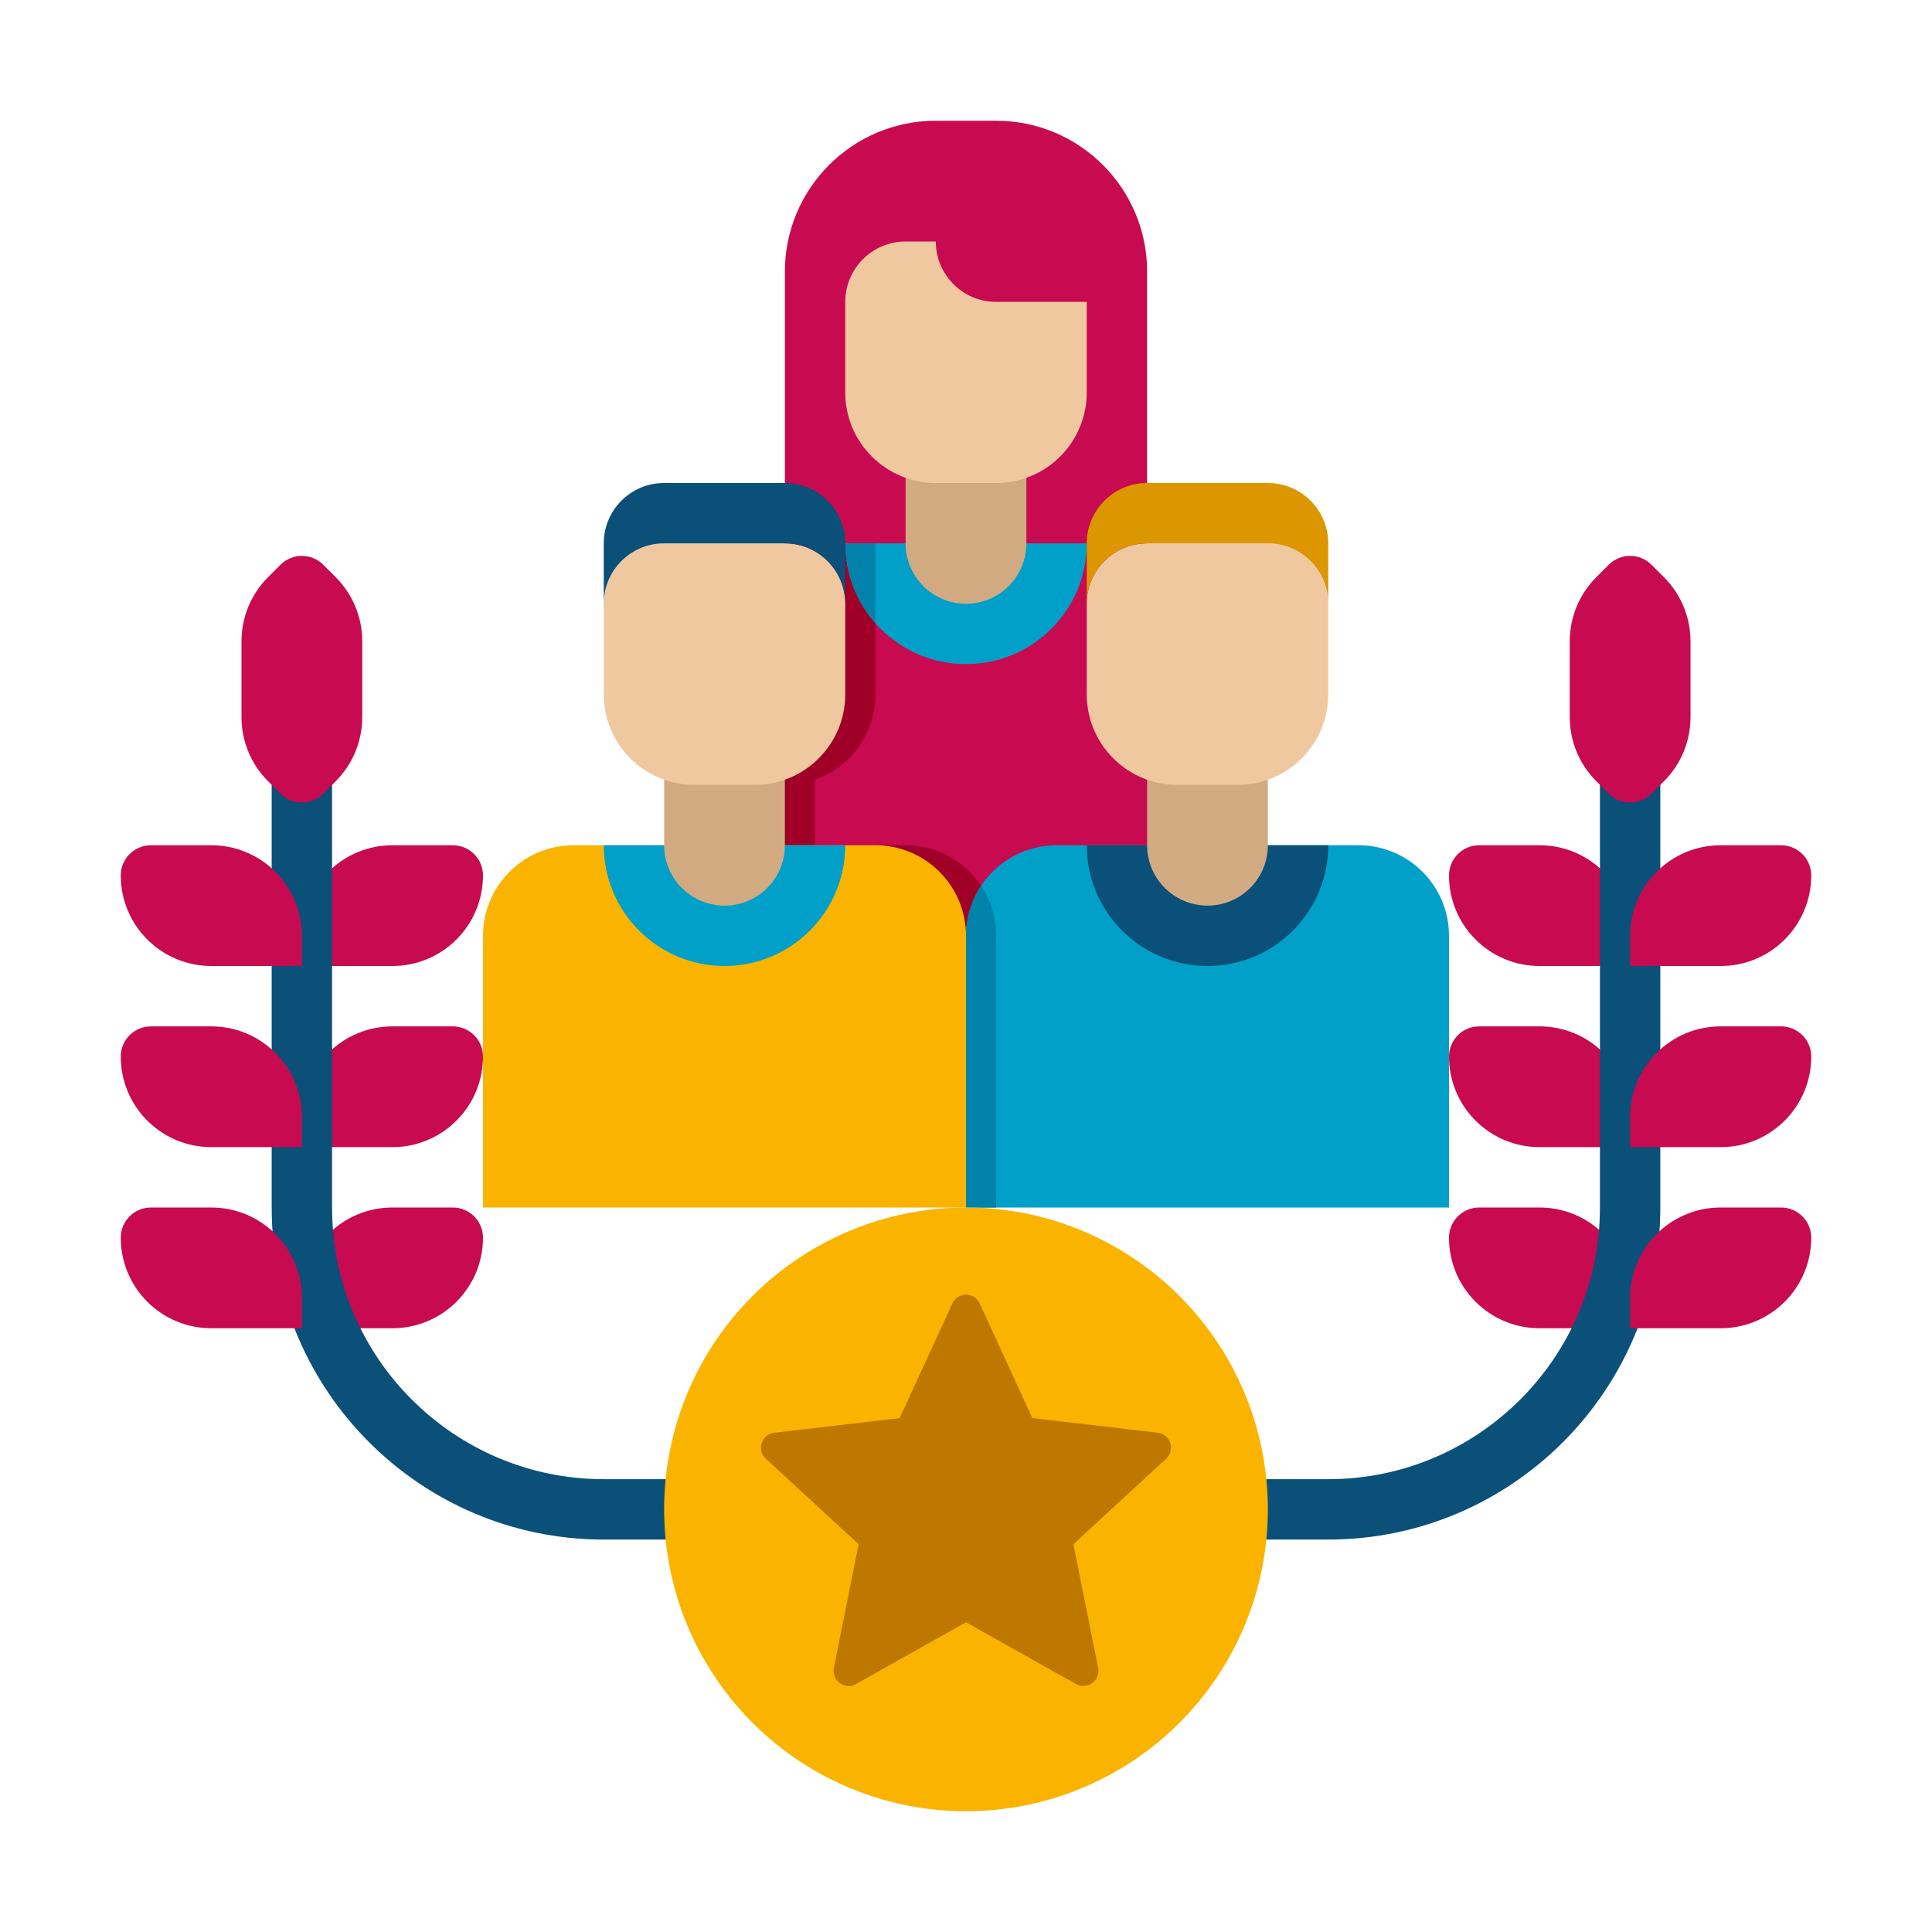 <svg xmlns="http://www.w3.org/2000/svg" xmlns:xlink="http://www.w3.org/1999/xlink" x="0px" y="0px" viewBox="0 0 64 64" xml:space="preserve"><g id="Captions"></g><g id="Icons">	<g>		<g>			<path fill="#C80A50" d="M10,38h3c1.657,0,3-1.343,3-3v0c0-0.552-0.448-1-1-1h-2c-1.657,0-3,1.343-3,3V38z"></path>		</g>		<g>			<path fill="#C80A50" d="M10,44h3c1.657,0,3-1.343,3-3v0c0-0.552-0.448-1-1-1h-2c-1.657,0-3,1.343-3,3V44z"></path>		</g>		<g>			<path fill="#C80A50" d="M10,32h3c1.657,0,3-1.343,3-3v0c0-0.552-0.448-1-1-1h-2c-1.657,0-3,1.343-3,3V32z"></path>		</g>		<g>			<g>				<g>					<path fill="#C80A50" d="M33,4h-2c-2.761,0-5,2.239-5,5v12c0,0.552,0.448,1,1,1h10c0.552,0,1-0.448,1-1V9      C38,6.239,35.761,4,33,4z"></path>				</g>				<g>					<path fill="#C80A50" d="M40,32H24V22c0-2.209,1.791-4,4-4h8c2.209,0,4,1.791,4,4V32z"></path>				</g>				<g>					<path fill="#A00028" d="M29,23v-5h-1c-2.209,0-4,1.791-4,4v10h9v-1c0-1.657-1.343-3-3-3h-3v-2.171      C28.165,25.417,29,24.306,29,23z"></path>				</g>				<g>					<path fill="#00A0C8" d="M28,18c0,2.209,1.791,4,4,4s4-1.791,4-4H28z"></path>				</g>				<g>					<path fill="#0082AA" d="M29,20.645V18h-1C28,19.014,28.378,19.94,29,20.645z"></path>				</g>				<g>					<path fill="#D2AA82" d="M32,20L32,20c-1.105,0-2-0.895-2-2v-3h4v3C34,19.105,33.105,20,32,20z"></path>				</g>				<g>					<path fill="#F0C8A0" d="M33,16h-2c-1.657,0-3-1.343-3-3v-3c0-1.105,0.895-2,2-2h1v0c0,1.105,0.895,2,2,2h3v3      C36,14.657,34.657,16,33,16z"></path>				</g>			</g>			<g>				<g>					<path fill="#FAB400" d="M32,40H16v-9c0-1.657,1.343-3,3-3h10c1.657,0,3,1.343,3,3V40z"></path>				</g>				<g>					<path fill="#00A0C8" d="M20,28c0,2.209,1.791,4,4,4s4-1.791,4-4H20z"></path>				</g>				<g>					<path fill="#D2AA82" d="M24,30L24,30c-1.105,0-2-0.895-2-2v-3h4v3C26,29.105,25.105,30,24,30z"></path>				</g>				<g>					<path fill="#F0C8A0" d="M25,26h-2c-1.657,0-3-1.343-3-3v-3c0-1.105,0.895-2,2-2h4c1.105,0,2,0.895,2,2v3      C28,24.657,26.657,26,25,26z"></path>				</g>				<g>					<path fill="#0A5078" d="M26,18h-4c-1.105,0-2,0.895-2,2v0v-2c0-1.105,0.895-2,2-2h4c1.105,0,2,0.895,2,2v2v0      C28,18.895,27.105,18,26,18z"></path>				</g>			</g>			<g>				<g>					<path fill="#00A0C8" d="M48,40H32v-9c0-1.657,1.343-3,3-3h10c1.657,0,3,1.343,3,3V40z"></path>				</g>				<g>					<path fill="#0A5078" d="M36,28c0,2.209,1.791,4,4,4s4-1.791,4-4H36z"></path>				</g>				<g>					<path fill="#0082AA" d="M32.5,29.342C32.184,29.817,32,30.387,32,31v9h1v-9C33,30.387,32.816,29.817,32.5,29.342z"></path>				</g>				<g>					<path fill="#D2AA82" d="M40,30L40,30c-1.105,0-2-0.895-2-2v-3h4v3C42,29.105,41.105,30,40,30z"></path>				</g>				<g>					<path fill="#F0C8A0" d="M41,26h-2c-1.657,0-3-1.343-3-3v-3c0-1.105,0.895-2,2-2h4c1.105,0,2,0.895,2,2v3      C44,24.657,42.657,26,41,26z"></path>				</g>				<g>					<path fill="#DC9600" d="M42,18h-4c-1.105,0-2,0.895-2,2v0v-2c0-1.105,0.895-2,2-2h4c1.105,0,2,0.895,2,2v2v0      C44,18.895,43.105,18,42,18z"></path>				</g>			</g>		</g>		<g>			<path fill="#0A5078" d="M32,51H20c-6.065,0-11-4.935-11-11V24c0-0.552,0.448-1,1-1s1,0.448,1,1v16c0,4.962,4.038,9,9,9h12    c0.552,0,1,0.448,1,1S32.552,51,32,51z"></path>		</g>		<g>			<path fill="#C80A50" d="M10,32H7c-1.657,0-3-1.343-3-3v0c0-0.552,0.448-1,1-1h2c1.657,0,3,1.343,3,3V32z"></path>		</g>		<g>			<path fill="#C80A50" d="M10,38H7c-1.657,0-3-1.343-3-3v0c0-0.552,0.448-1,1-1h2c1.657,0,3,1.343,3,3V38z"></path>		</g>		<g>			<path fill="#C80A50" d="M10,44H7c-1.657,0-3-1.343-3-3v0c0-0.552,0.448-1,1-1h2c1.657,0,3,1.343,3,3V44z"></path>		</g>		<g>			<path fill="#C80A50" d="M9.293,18.707l-0.414,0.414C8.316,19.684,8,20.447,8,21.243v2.515c0,0.796,0.316,1.559,0.879,2.121    l0.414,0.414c0.391,0.391,1.024,0.391,1.414,0l0.414-0.414C11.684,25.316,12,24.553,12,23.757v-2.515    c0-0.796-0.316-1.559-0.879-2.121l-0.414-0.414C10.317,18.317,9.683,18.317,9.293,18.707z"></path>		</g>		<g>			<path fill="#C80A50" d="M54,38h-3c-1.657,0-3-1.343-3-3v0c0-0.552,0.448-1,1-1h2c1.657,0,3,1.343,3,3V38z"></path>		</g>		<g>			<path fill="#C80A50" d="M54,44h-3c-1.657,0-3-1.343-3-3v0c0-0.552,0.448-1,1-1h2c1.657,0,3,1.343,3,3V44z"></path>		</g>		<g>			<path fill="#C80A50" d="M54,32h-3c-1.657,0-3-1.343-3-3v0c0-0.552,0.448-1,1-1h2c1.657,0,3,1.343,3,3V32z"></path>		</g>		<g>			<path fill="#0A5078" d="M44,51H32c-0.552,0-1-0.448-1-1s0.448-1,1-1h12c4.963,0,9-4.038,9-9V24c0-0.552,0.447-1,1-1s1,0.448,1,1    v16C55,46.065,50.065,51,44,51z"></path>		</g>		<g>			<path fill="#C80A50" d="M54,32h3c1.657,0,3-1.343,3-3v0c0-0.552-0.448-1-1-1h-2c-1.657,0-3,1.343-3,3V32z"></path>		</g>		<g>			<path fill="#C80A50" d="M54,38h3c1.657,0,3-1.343,3-3v0c0-0.552-0.448-1-1-1h-2c-1.657,0-3,1.343-3,3V38z"></path>		</g>		<g>			<path fill="#C80A50" d="M54,44h3c1.657,0,3-1.343,3-3v0c0-0.552-0.448-1-1-1h-2c-1.657,0-3,1.343-3,3V44z"></path>		</g>		<g>			<path fill="#C80A50" d="M54.707,18.707l0.414,0.414C55.684,19.684,56,20.447,56,21.243v2.515c0,0.796-0.316,1.559-0.879,2.121    l-0.414,0.414c-0.391,0.391-1.024,0.391-1.414,0l-0.414-0.414C52.316,25.316,52,24.553,52,23.757v-2.515    c0-0.796,0.316-1.559,0.879-2.121l0.414-0.414C53.683,18.317,54.317,18.317,54.707,18.707z"></path>		</g>		<g>			<circle fill="#FAB400" cx="32" cy="50" r="10"></circle>		</g>		<g>			<path fill="#BE7800" d="M32.454,43.179l1.744,3.796l4.149,0.485c0.424,0.05,0.595,0.575,0.281,0.864l-3.071,2.831l0.82,4.096    c0.084,0.419-0.363,0.743-0.735,0.534L32,53.74l-3.642,2.046c-0.373,0.209-0.819-0.115-0.735-0.534l0.82-4.096l-3.071-2.831    c-0.314-0.29-0.144-0.815,0.281-0.864l4.149-0.485l1.744-3.796C31.724,42.79,32.276,42.79,32.454,43.179z"></path>		</g>	</g></g></svg>